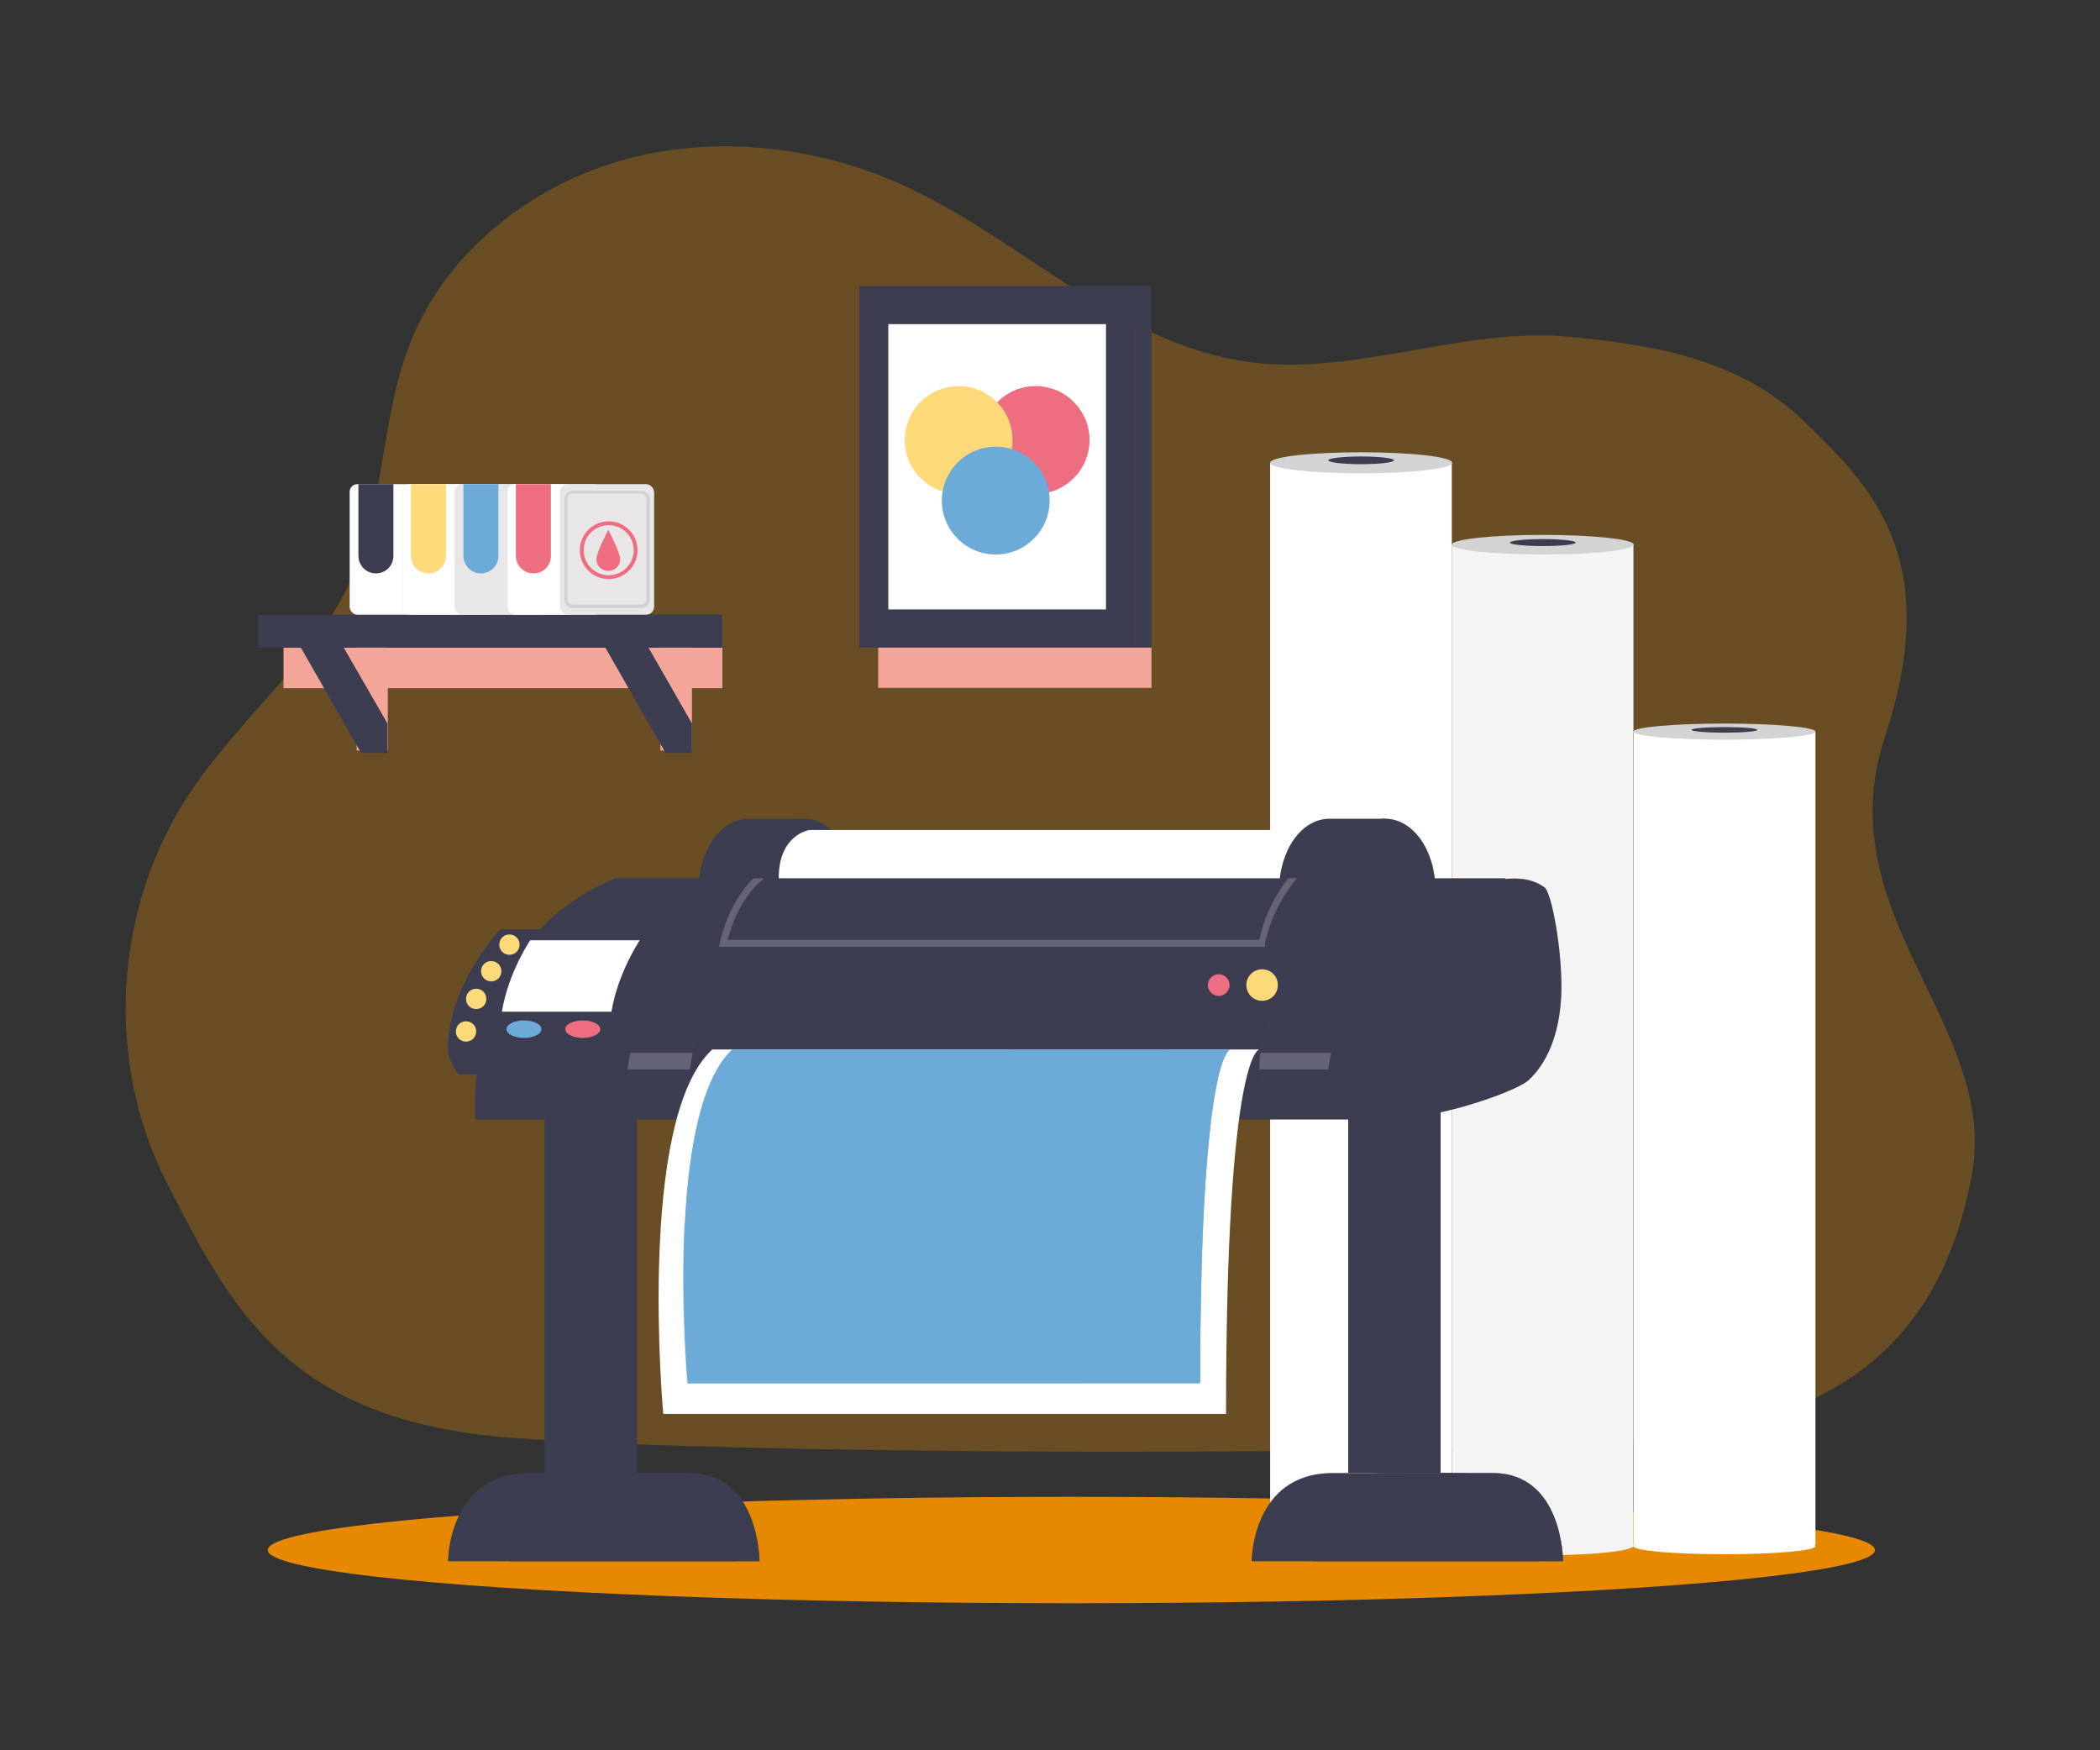 <?xml version="1.0" encoding="UTF-8"?>
<svg xmlns="http://www.w3.org/2000/svg" version="1.1" viewBox="0 0 600 500">
  <rect x="0" y="0" width="600" height="500" fill="#333333" stroke="none"/>
  <defs>
    <style>
      .cls-1 {
        stroke: #ff008f;
      }

      .cls-1, .cls-2 {
        fill: none;
        stroke-miterlimit: 10;
        stroke-width: 1.1px;
      }

      .cls-3 {
        fill: #f4a59a;
      }

      .cls-4 {
        fill: #e8e6e6;
      }

      .cls-5, .cls-6, .cls-7, .cls-8 {
        fill: #6caad8;
      }

      .cls-9, .cls-10, .cls-6, .cls-7, .cls-11, .cls-12, .cls-13, .cls-14, .cls-15, .cls-16, .cls-8 {
        mix-blend-mode: multiply;
      }

      .cls-9, .cls-17 {
        fill: #ed6e80;
      }

      .cls-10, .cls-12 {
        opacity: .3;
      }

      .cls-18 {
        fill: #f4f4f4;
      }

      .cls-2 {
        stroke: #ed6e80;
      }

      .cls-6, .cls-14 {
        opacity: .4;
      }

      .cls-7, .cls-15 {
        opacity: .5;
      }

      .cls-19, .cls-11, .cls-12, .cls-13, .cls-14, .cls-15 {
        fill: #3d3d51;
      }

      .cls-20, .cls-11 {
        opacity: .2;
      }

      .cls-20, .cls-21 {
        fill: #fff;
      }

      .cls-13 {
        opacity: .2;
      }

      .cls-22 {
        isolation: isolate;
      }

      .cls-23 {
        fill: #e78900;
      }

      .cls-16, .cls-24 {
        fill: #ffda7b;
      }

      .cls-25 {
        fill: #ff008f;
      }

      .cls-26 {
        fill: #d3d3d3;
      }

      .cls-27 {
        fill: #d1d1d1;
      }
    </style>
  </defs>
  <!-- Generator: Adobe Illustrator 28.6.0, SVG Export Plug-In . SVG Version: 1.2.0 Build 709)  -->
  <g class="cls-22">
    <g id="OBJECTS">
      <g class="cls-10">
        <path class="cls-23" d="M474.8,410.8c55.1-5.7,80.2-31.5,88.5-74.6,8.3-43.1-41.7-74.7-24.7-125.9,17-51.2-4.6-72-23.1-89.9-18.5-17.9-43.1-21.9-67-24.2-30.4-2.9-60.6,11.1-90.9,7.3-37.7-4.7-65.5-35.2-99.8-50.7-25-11.3-54.3-14.5-80.8-6.8-26.5,7.7-49.5,26.6-59.5,51.2-8.8,21.7-7.4,46.3-16.9,67.7-10.2,23.1-31.7,39.8-45.9,60.9-22.3,33-25,77.3-6.8,112.6,18.2,35.3,34.1,67.4,97.8,72.3,63.7,5,274.2,5.7,329.2,0Z"/>
      </g>
      <ellipse class="cls-23" cx="306.1" cy="442.8" rx="229.6" ry="15.2"/>
      <g>
        <g>
          <rect class="cls-21" x="362.9" y="132.2" width="51.9" height="309.1"/>
          <g>
            <path class="cls-26" d="M362.9,132.2c0,1.7,11.6,3,26,3s26-1.3,26-3-11.6-3-26-3-26,1.3-26,3Z"/>
            <path class="cls-19" d="M379.5,131.5c0,.6,4.2,1.1,9.4,1.1s9.4-.5,9.4-1.1-4.2-1.1-9.4-1.1-9.4.5-9.4,1.1Z"/>
          </g>
        </g>
        <g>
          <rect class="cls-18" x="414.8" y="155.6" width="51.9" height="285.7"/>
          <g>
            <ellipse class="cls-26" cx="440.8" cy="155.6" rx="26" ry="2.8"/>
            <ellipse class="cls-19" cx="440.8" cy="155" rx="9.4" ry="1"/>
          </g>
        </g>
        <g>
          <rect class="cls-21" x="466.8" y="209" width="51.9" height="232.3"/>
          <g>
            <ellipse class="cls-26" cx="492.7" cy="209" rx="26" ry="2.3"/>
            <ellipse class="cls-18" cx="440.8" cy="441.5" rx="26" ry="2.8"/>
            <ellipse class="cls-21" cx="492.7" cy="441.7" rx="26" ry="2.3"/>
            <ellipse class="cls-19" cx="492.7" cy="208.5" rx="9.4" ry=".8"/>
          </g>
        </g>
      </g>
      <g>
        <g>
          <g>
            <g>
              <path class="cls-19" d="M213.9,233.9c-7.9,0-14.3,9-14.3,20.2s6.4,20.2,14.3,20.2h16v-40.4h-16Z"/>
              <path class="cls-11" d="M213.9,233.9c-7.9,0-14.3,9-14.3,20.2s6.4,20.2,14.3,20.2h16v-40.4h-16Z"/>
            </g>
            <g>
              <ellipse class="cls-19" cx="229.8" cy="254.1" rx="14.3" ry="20.2"/>
              <ellipse class="cls-14" cx="229.8" cy="254.1" rx="14.3" ry="20.2"/>
            </g>
          </g>
          <path class="cls-21" d="M372.1,237.1h-140.8s-8.8,1.2-8.8,13.7v17.7h149.6v-31.4Z"/>
          <g>
            <g>
              <path class="cls-19" d="M379.8,233.9c-7.9,0-14.3,9-14.3,20.2s6.4,20.2,14.3,20.2h16v-40.4h-16Z"/>
              <path class="cls-11" d="M379.8,233.9c-7.9,0-14.3,9-14.3,20.2s6.4,20.2,14.3,20.2h16v-40.4h-16Z"/>
            </g>
            <g>
              <ellipse class="cls-19" cx="395.8" cy="254.1" rx="14.3" ry="20.2"/>
              <ellipse class="cls-14" cx="395.8" cy="254.1" rx="14.3" ry="20.2"/>
            </g>
          </g>
        </g>
        <g>
          <g>
            <g>
              <rect class="cls-19" x="385.2" y="310.6" width="26.4" height="110.2"/>
              <rect class="cls-14" x="402" y="310.6" width="9.5" height="110.2"/>
            </g>
            <path class="cls-19" d="M416.8,420.8h-36c-23.2,0-23.2,25.2-23.2,25.2h82.4s0-25.2-23.2-25.2Z"/>
            <path class="cls-19" d="M426.4,420.8h-31.2c-20.1,0-20.1,25.2-20.1,25.2h71.5s0-25.2-20.1-25.2Z"/>
            <path class="cls-14" d="M426.4,420.8h-31.2c-20.1,0-20.1,25.2-20.1,25.2h71.5s0-25.2-20.1-25.2Z"/>
          </g>
          <g>
            <g>
              <g>
                <rect class="cls-19" x="155.6" y="310.6" width="26.4" height="110.2"/>
                <rect class="cls-13" x="155.6" y="310.6" width="26.4" height="110.2"/>
              </g>
              <rect class="cls-14" x="172.5" y="310.6" width="9.5" height="110.2"/>
            </g>
            <path class="cls-19" d="M187.2,420.8h-36c-23.2,0-23.2,25.2-23.2,25.2h82.4s0-25.2-23.2-25.2Z"/>
            <path class="cls-19" d="M196.8,420.8h-31.2c-20.1,0-20.1,25.2-20.1,25.2h71.5s0-25.2-20.1-25.2Z"/>
            <path class="cls-14" d="M196.8,420.8h-31.2c-20.1,0-20.1,25.2-20.1,25.2h71.5s0-25.2-20.1-25.2Z"/>
          </g>
        </g>
        <g>
          <path class="cls-19" d="M391.7,319.8h-255.9s-4.4-50.5,40-68.9h254.4l-38.5,68.9Z"/>
          <g>
            <path class="cls-24" d="M356.1,281.4c0,2.5,2,4.5,4.5,4.5s4.5-2,4.5-4.5-2-4.5-4.5-4.5-4.5,2-4.5,4.5Z"/>
            <path class="cls-17" d="M345.1,281.4c0,1.7,1.4,3.1,3.1,3.1s3.1-1.4,3.1-3.1-1.4-3.1-3.1-3.1-3.1,1.4-3.1,3.1Z"/>
          </g>
          <rect class="cls-20" x="136.4" y="300.8" width="246.5" height="4.7"/>
          <g>
            <path class="cls-19" d="M441.3,253.5c2,1.5,5.1,17.8,4.8,30.1-.4,12.3-4.4,20.4-9.4,25s-52,20.4-56.7,3.9,19.5-50.9,36.2-57.6c16.7-6.8,22.8-3.1,25.2-1.3Z"/>
            <path class="cls-13" d="M441.3,253.5c2,1.5,5.1,17.8,4.8,30.1-.4,12.3-4.4,20.4-9.4,25s-52,20.4-56.7,3.9,19.5-50.9,36.2-57.6c16.7-6.8,22.8-3.1,25.2-1.3Z"/>
          </g>
          <g>
            <path class="cls-19" d="M360.2,310.6s-2-12.5,3.4-21.1h-159.4s-6.9,3.2-7.3,21.1h163.3Z"/>
            <path class="cls-15" d="M360.1,310.6s-2-12.5,3.4-21.1h-159.4s-6.9,3.2-7.3,21.1h163.3Z"/>
          </g>
          <g>
            <path class="cls-19" d="M131,306.9h48.1s2-21.8,12.5-35.2v-6.2h-48.7s-15.3,16.1-14.9,35c0,2.1,3,6.5,3,6.5Z"/>
            <path class="cls-12" d="M131,306.9h48.1s2-21.8,12.5-35.2v-6.2h-48.7s-15.3,16.1-14.9,35c0,2.1,3,6.5,3,6.5Z"/>
            <path class="cls-21" d="M151.5,268.6s-6.2,9-8.1,20.4h31.3c1.9-11.3,8.1-20.4,8.1-20.4h-31.3Z"/>
            <path class="cls-17" d="M161.5,294c0,1.4,2.3,2.5,5,2.5s5-1.1,5-2.5-2.3-2.5-5-2.5-5,1.1-5,2.5Z"/>
            <path class="cls-5" d="M144.7,294c0,1.4,2.3,2.5,5,2.5s5-1.1,5-2.5-2.3-2.5-5-2.5-5,1.1-5,2.5Z"/>
            <path class="cls-24" d="M130.3,294.1c-.3,1.6.7,3.1,2.3,3.4,1.6.3,3.1-.7,3.4-2.3.3-1.6-.7-3.1-2.3-3.4-1.6-.3-3.1.7-3.4,2.3Z"/>
            <path class="cls-24" d="M133.2,284.8c-.3,1.6.7,3.1,2.3,3.4s3.1-.7,3.4-2.3c.3-1.6-.7-3.1-2.3-3.4-1.6-.3-3.1.7-3.4,2.3Z"/>
            <path class="cls-24" d="M137.5,276.9c-.3,1.6.7,3.1,2.3,3.4,1.6.3,3.1-.7,3.4-2.3.3-1.6-.7-3.1-2.3-3.4-1.6-.3-3.1.7-3.4,2.3Z"/>
            <path class="cls-24" d="M142.7,269.3c-.3,1.6.7,3.1,2.3,3.4,1.6.3,3.1-.7,3.4-2.3.3-1.6-.7-3.1-2.3-3.4-1.6-.3-3.1.7-3.4,2.3Z"/>
            <path class="cls-11" d="M191.6,265.4h0s-12,14-15.1,36.3l2.7,5.2s2-21.8,12.5-35.2v-6.2Z"/>
            <path class="cls-12" d="M128.2,301.5c.7,2.2,2.8,5.4,2.8,5.4h48.1l-2.7-5.2s-47.8-.1-48.2-.1Z"/>
          </g>
          <path class="cls-20" d="M368.1,250.9c-2.4,3-6.5,9.1-8.3,17.6h-151.9c.8-3.2,3.6-12.2,10.4-17.6h-3c-7.4,7.2-9.5,17.9-9.6,18.4l-.2,1.2h155.9v-.8c2-9.9,7.3-16.7,9.2-18.8h-2.6Z"/>
          <g>
            <path class="cls-21" d="M359.8,299.8s-9.5.6-9.5,104.1h-160.8s-7.7-84.1,14-104.1h156.4Z"/>
            <path class="cls-5" d="M351.6,299.8s-8.7.5-8.7,95.3h-146.4s-7-77,12.7-95.3h142.4Z"/>
            <path class="cls-6" d="M342.9,395.1c0-53.6,2.8-77,5.2-87.3-1.8,0-3.6-.5-5.2-1.3-3.6-1.7-6.6-4.5-9.9-6.7h-43.7c-2,1.3-3.8,2.8-5.5,4.5-3.5,3.5-6.4,7.7-9.8,11.3-3.5,3.6-7.8,6.7-12.8,7.2-6.1.6-11.9-3-16.8-6.7s-9.9-7.9-15.9-9c-7.8-1.5-15.5,2.5-23,5.2-1.3.5-2.7.9-4.1,1.3-9.6,28.5-4.8,81.5-4.8,81.5h146.4Z"/>
            <path class="cls-7" d="M342.9,395.1c0-37.9,1.4-60.8,3.1-74.5-.7-.3-1.4-.6-2.1-.8-8-2.7-17-2.2-24.6,1.4-10.1,4.8-16.9,14.2-24.7,22.2-7.8,8-18.2,15.2-29.2,13.3-7.6-1.3-13.8-6.8-18.9-12.6s-9.5-12.4-15.6-17c-6.1-4.7-14.7-7.3-21.7-3.9-4.3,2.1-7.4,6.1-11.8,8,0,0,0,0,0,0-4.1,28.5-.8,63.9-.8,63.9h146.4Z"/>
            <path class="cls-6" d="M342.9,395.1c0-12.5.2-23.3.4-32.7-4.5,1.7-8.4,4.8-12.3,7.7-4.6,3.3-10,6.4-15.6,5.8-6.8-.7-12.1-6.6-14.8-12.9-2.7-6.3-3.6-13.2-5.8-19.7-3.7-11.1-11.8-21-22.6-25.3-10.8-4.4-24.4-2.4-32.5,6.1-4.4,4.6-6.9,10.5-10.2,16-3.3,5.4-7.8,10.6-14,12-5.7,1.3-11.6-1-17.3-2.3-.9-.2-1.8-.4-2.7-.5-1.2,23.5.8,46,.8,46h146.4Z"/>
            <path class="cls-6" d="M281.2,379c-5.8,1.2-10.5,5.5-16,7.6-6,2.2-12.9,1.6-18.4-1.5-6.8-3.9-11.1-11.2-17.9-14.9-8.7-4.8-19.9-2.7-28.2,2.6-1.8,1.2-3.5,2.4-5.2,3.8.3,10.9,1,18.5,1,18.5h112.5c-2.2-3.3-4.9-6.3-7.8-8.9-5.5-4.9-12.8-8.6-20-7.2Z"/>
          </g>
        </g>
      </g>
      <g>
        <g>
          <rect class="cls-19" x="245.5" y="81.7" width="78.8" height="103.3"/>
          <g>
            <rect class="cls-19" x="324.3" y="81.7" width="4.7" height="103.3"/>
            <rect class="cls-13" x="324.3" y="81.7" width="4.7" height="103.3"/>
          </g>
          <rect class="cls-21" x="253.8" y="92.6" width="62.2" height="81.5"/>
          <g>
            <circle class="cls-9" cx="295.9" cy="125.7" r="15.4"/>
            <circle class="cls-16" cx="273.9" cy="125.7" r="15.4"/>
            <circle class="cls-8" cx="284.5" cy="143" r="15.4"/>
          </g>
        </g>
        <polyline class="cls-3" points="329 185 329 196.5 250.9 196.5 250.9 185 329 185"/>
      </g>
      <g>
        <polyline class="cls-3" points="206.4 185 206.4 196.6 81 196.6 81 185 206.4 185"/>
        <polyline class="cls-3" points="110.8 214.4 101.9 214.4 101.9 179.4 110.8 179.4 110.8 214.4"/>
        <polyline class="cls-3" points="197.7 214.4 188.7 214.4 188.7 179.4 197.7 179.4 197.7 214.4"/>
        <g>
          <g>
            <g>
              <g>
                <polygon class="cls-19" points="181.2 177.9 173.7 177.9 172.4 184 190.2 215.1 197.7 215.1 197.7 206.7 181.2 177.9"/>
                <polygon class="cls-11" points="181.1 177.9 173.6 177.9 172.3 184 190.1 215.1 197.6 215.1 197.6 206.7 181.1 177.9"/>
              </g>
              <polygon class="cls-13" points="179 182.5 197.7 215.1 197.7 206.7 181.2 177.9 179 182.5"/>
            </g>
            <g>
              <g>
                <polygon class="cls-19" points="94.1 177.9 86.6 177.9 85.4 184 103.2 215.1 110.7 215.1 110.7 206.7 94.1 177.9"/>
                <polygon class="cls-11" points="94.1 177.9 86.6 177.9 85.3 184 103.1 215.1 110.6 215.1 110.6 206.7 94.1 177.9"/>
              </g>
              <polygon class="cls-13" points="92 182.5 110.7 215.1 110.7 206.7 94.1 177.9 92 182.5"/>
            </g>
            <g>
              <rect class="cls-19" x="73.8" y="175.6" width="108.2" height="9.4"/>
              <g>
                <rect class="cls-19" x="181.8" y="175.6" width="24.5" height="9.4"/>
                <rect class="cls-13" x="181.8" y="175.6" width="24.5" height="9.4"/>
              </g>
            </g>
          </g>
          <g>
            <g>
              <rect class="cls-21" x="99.9" y="138.3" width="18.8" height="37.3" rx="2.2" ry="2.2"/>
              <rect class="cls-4" x="114.9" y="138.3" width="26.9" height="37.3" rx="2.3" ry="2.3"/>
              <g>
                <path class="cls-25" d="M125.4,159.7c0,1.9,1.5,3.4,3.4,3.4s3.4-1.5,3.4-3.4-3.4-8.3-3.4-8.3c0,0-3.4,6.4-3.4,8.3Z"/>
                <circle class="cls-1" cx="128.8" cy="157.2" r="7.7" transform="translate(-73.5 137.1) rotate(-45)"/>
              </g>
              <path class="cls-19" d="M102.4,138.3v20.5c0,2.7,2.2,5,5,5s5-2.2,5-5v-20.5h-9.9Z"/>
              <path class="cls-27" d="M138.2,173.7h-19.6c-1.3,0-2.4-1.1-2.4-2.4v-28.7c0-1.3,1.1-2.4,2.4-2.4h19.6c1.3,0,2.4,1.1,2.4,2.4v28.7c0,1.3-1.1,2.4-2.4,2.4ZM118.6,141c-.9,0-1.5.7-1.5,1.5v28.7c0,.9.7,1.5,1.5,1.5h19.6c.9,0,1.5-.7,1.5-1.5v-28.7c0-.9-.7-1.5-1.5-1.5h-19.6Z"/>
            </g>
            <g>
              <rect class="cls-21" x="115" y="138.3" width="18.8" height="37.3" rx="2.2" ry="2.2"/>
              <rect class="cls-4" x="130" y="138.3" width="26.9" height="37.3" rx="2.3" ry="2.3"/>
              <g>
                <path class="cls-25" d="M140.4,159.7c0,1.9,1.5,3.4,3.4,3.4s3.4-1.5,3.4-3.4-3.4-8.3-3.4-8.3c0,0-3.4,6.4-3.4,8.3Z"/>
                <circle class="cls-1" cx="143.9" cy="157.2" r="7.7" transform="translate(-69.1 147.8) rotate(-45)"/>
              </g>
              <path class="cls-24" d="M117.4,138.3v20.5c0,2.7,2.2,5,5,5s5-2.2,5-5v-20.5h-9.9Z"/>
              <path class="cls-27" d="M153.3,173.7h-19.6c-1.3,0-2.4-1.1-2.4-2.4v-28.7c0-1.3,1.1-2.4,2.4-2.4h19.6c1.3,0,2.4,1.1,2.4,2.4v28.7c0,1.3-1.1,2.4-2.4,2.4ZM133.6,141c-.9,0-1.5.7-1.5,1.5v28.7c0,.9.7,1.5,1.5,1.5h19.6c.9,0,1.5-.7,1.5-1.5v-28.7c0-.9-.7-1.5-1.5-1.5h-19.6Z"/>
            </g>
            <g>
              <rect class="cls-4" x="129.9" y="138.3" width="18.8" height="37.3" rx="2.2" ry="2.2"/>
              <rect class="cls-4" x="145" y="138.3" width="26.9" height="37.3" rx="2.3" ry="2.3"/>
              <g>
                <path class="cls-25" d="M155.4,159.7c0,1.9,1.5,3.4,3.4,3.4s3.4-1.5,3.4-3.4-3.4-8.3-3.4-8.3c0,0-3.4,6.4-3.4,8.3Z"/>
                <circle class="cls-1" cx="158.8" cy="157.2" r="7.7" transform="translate(-64.6 163.4) rotate(-46.3)"/>
              </g>
              <path class="cls-5" d="M132.4,138.3v20.5c0,2.7,2.2,5,5,5s5-2.2,5-5v-20.5h-9.9Z"/>
              <path class="cls-27" d="M168.2,173.7h-19.6c-1.3,0-2.4-1.1-2.4-2.4v-28.7c0-1.3,1.1-2.4,2.4-2.4h19.6c1.3,0,2.4,1.1,2.4,2.4v28.7c0,1.3-1.1,2.4-2.4,2.4ZM148.6,141c-.9,0-1.5.7-1.5,1.5v28.7c0,.9.7,1.5,1.5,1.5h19.6c.9,0,1.5-.7,1.5-1.5v-28.7c0-.9-.7-1.5-1.5-1.5h-19.6Z"/>
            </g>
            <g>
              <rect class="cls-21" x="145" y="138.3" width="18.8" height="37.3" rx="2.2" ry="2.2"/>
              <rect class="cls-4" x="160" y="138.3" width="26.9" height="37.3" rx="2.3" ry="2.3"/>
              <g>
                <path class="cls-17" d="M170.4,159.7c0,1.9,1.5,3.4,3.4,3.4s3.4-1.5,3.4-3.4-3.4-8.3-3.4-8.3c0,0-3.4,6.4-3.4,8.3Z"/>
                <circle class="cls-2" cx="173.9" cy="157.2" r="7.7" transform="translate(-59.4 180) rotate(-47.7)"/>
              </g>
              <path class="cls-17" d="M147.4,138.3v20.5c0,2.7,2.2,5,5,5s5-2.2,5-5v-20.5h-9.9Z"/>
              <path class="cls-27" d="M183.3,173.7h-19.6c-1.3,0-2.4-1.1-2.4-2.4v-28.7c0-1.3,1.1-2.4,2.4-2.4h19.6c1.3,0,2.4,1.1,2.4,2.4v28.7c0,1.3-1.1,2.4-2.4,2.4ZM163.6,141c-.9,0-1.5.7-1.5,1.5v28.7c0,.9.7,1.5,1.5,1.5h19.6c.9,0,1.5-.7,1.5-1.5v-28.7c0-.9-.7-1.5-1.5-1.5h-19.6Z"/>
            </g>
          </g>
        </g>
      </g>
    </g>
  </g>
</svg>